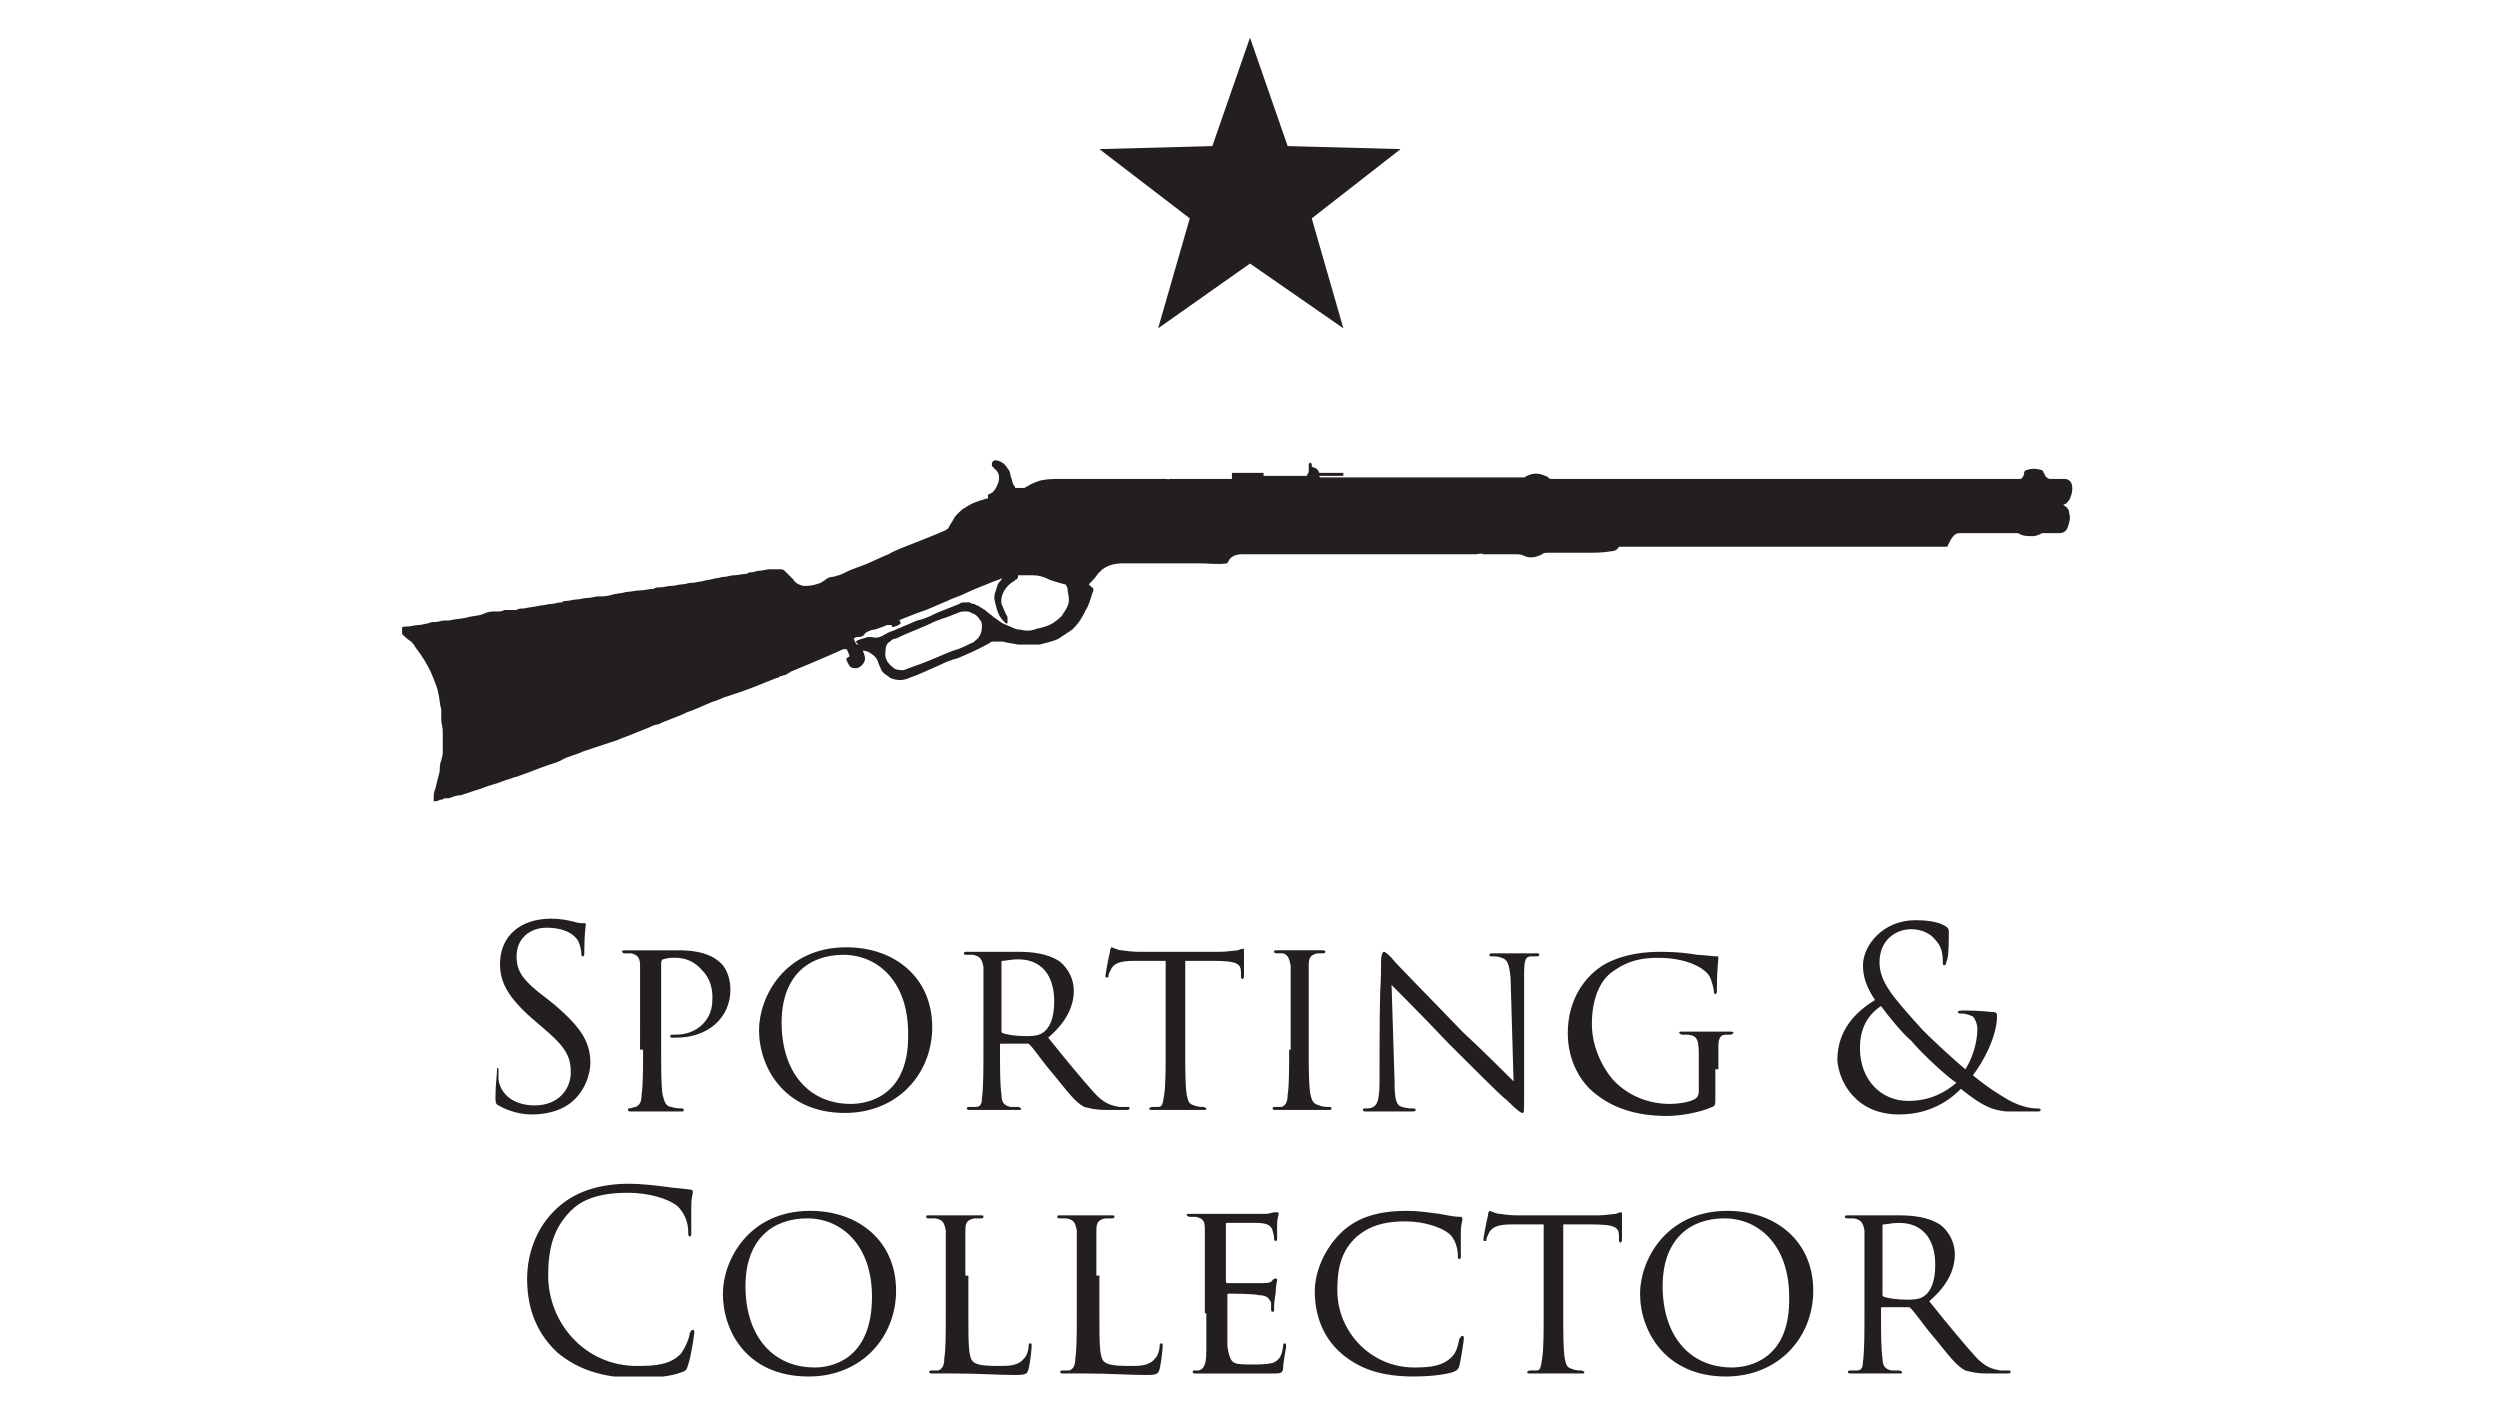 <?xml version="1.0" encoding="utf-8"?>
<!-- Generator: Adobe Illustrator 25.3.1, SVG Export Plug-In . SVG Version: 6.00 Build 0)  -->
<svg version="1.1" id="Layer_1" xmlns="http://www.w3.org/2000/svg" xmlns:xlink="http://www.w3.org/1999/xlink" x="0px" y="0px"
	 viewBox="0 0 166 94" style="enable-background:new 0 0 166 94;" xml:space="preserve">
<style type="text/css">
	.st0{clip-path:url(#SVGID_2_);fill:#231F20;}
	.st1{fill:#231F20;}
	.st2{clip-path:url(#SVGID_4_);fill:#231F20;}
</style>
<g>
	<g>
		<defs>
			<rect id="SVGID_1_" x="26.7" y="2.5" width="112.7" height="88.9"/>
		</defs>
		<clipPath id="SVGID_2_">
			<use xlink:href="#SVGID_1_"  style="overflow:visible;"/>
		</clipPath>
		<path class="st0" d="M125,81.4c0-0.1,0-0.1,0.1-0.1c0.2,0,0.5-0.1,1-0.1c1.5,0,2.4,1,2.4,2.8c0,1.1-0.3,1.8-0.8,2.1
			c-0.3,0.2-0.8,0.2-1.1,0.2c-0.6,0-1.3-0.1-1.5-0.2c-0.1,0-0.1-0.1-0.1-0.2V81.4z M123.8,87.2c0,1.2,0,2.6-0.1,3.2
			c0,0.4-0.1,0.6-0.4,0.6c-0.1,0-0.2,0-0.4,0c-0.1,0-0.2,0-0.2,0.1c0,0.1,0.1,0.1,0.2,0.1c0.4,0,1.2,0,1.4,0c0.1,0,1,0,1.8,0
			c0.2,0,0.2,0,0.2-0.1c0,0-0.1-0.1-0.2-0.1c-0.1,0-0.3,0-0.5,0c-0.5-0.1-0.6-0.4-0.6-0.8c-0.1-0.6-0.1-1.8-0.1-3.1v-0.2
			c0-0.1,0-0.1,0.1-0.1l1.7,0c0.1,0,0.1,0,0.2,0.1c0.3,0.3,0.9,1.2,1.6,2c0.9,1.1,1.4,1.8,2,2.1c0.4,0.1,0.7,0.2,1.5,0.2h1.2
			c0.2,0,0.3,0,0.3-0.1c0-0.1,0-0.1-0.2-0.1c0,0-0.4,0-0.5,0c-0.5-0.1-1-0.2-1.7-1c-0.8-0.9-1.8-2.1-3-3.6c1.3-1.1,1.7-2.2,1.7-3.1
			c0-1.1-0.7-1.8-1-2c-0.8-0.5-1.8-0.6-2.7-0.6c-0.5,0-1.6,0-1.7,0c0,0-1,0-1.7,0c-0.1,0-0.2,0-0.2,0.1c0,0.1,0.1,0.1,0.2,0.1
			c0.1,0,0.3,0,0.4,0c0.5,0.1,0.6,0.3,0.7,0.8c0,0.4,0,0.8,0,3V87.2z M115,90.8c-2.8,0-4.6-2.1-4.6-5.4c0-3.1,1.8-4.5,4.1-4.5
			c2.3,0,4.3,1.8,4.3,5.2C118.9,90.3,116.1,90.8,115,90.8 M114.6,91.4c3.5,0,5.8-2.6,5.8-5.7c0-3.3-2.5-5.3-5.7-5.3
			c-4.1,0-5.8,3.3-5.8,5.5C108.9,88.4,110.6,91.4,114.6,91.4 M104,81.3c0.5,0,1,0,1.6,0c1.7,0,1.9,0.2,1.9,0.8c0,0.2,0,0.2,0,0.2
			c0,0.1,0,0.2,0.1,0.2c0,0,0.1,0,0.1-0.2c0-0.1,0-1.2,0-1.7c0-0.1,0-0.1-0.1-0.1c0,0-0.1,0-0.3,0.1c-0.2,0-0.7,0.1-1.2,0.1h-5.4
			c0,0-0.5,0-1.1-0.1c-0.3,0-0.6-0.2-0.7-0.2c0,0-0.1,0.1-0.1,0.3c-0.1,0.4-0.3,1.5-0.3,1.6c0,0.1,0,0.1,0.1,0.1s0.1,0,0.1-0.1
			c0-0.1,0.1-0.3,0.2-0.5c0.2-0.3,0.5-0.5,1.5-0.5c0.7,0,1.5,0,2.1,0v5.9c0,1.2,0,2.4-0.1,3c-0.1,0.6-0.1,0.8-0.4,0.8
			c-0.1,0-0.2,0-0.4,0c-0.1,0-0.2,0.1-0.2,0.1c0,0.1,0.1,0.1,0.2,0.1c0.4,0,1.4,0,1.5,0s1,0,1.9,0c0.2,0,0.2,0,0.2-0.1
			c0,0-0.1-0.1-0.2-0.1c-0.1,0-0.4,0-0.6-0.1c-0.4-0.1-0.4-0.3-0.5-0.7c-0.1-0.6-0.1-1.8-0.1-3V81.3z M93.9,91.4
			c0.9,0,2-0.1,2.6-0.3c0.2-0.1,0.3-0.1,0.4-0.4c0.1-0.4,0.3-1.7,0.3-1.8c0-0.1,0-0.2-0.1-0.2c-0.1,0-0.1,0.1-0.2,0.2
			c-0.1,0.5-0.2,0.9-0.5,1.2c-0.6,0.6-1.4,0.7-2.5,0.7c-2.9,0-5.1-2.4-5.1-5.1c0-1.4,0.2-2.6,1.3-3.6c0.5-0.4,1.3-1,3.2-1
			c1.3,0,2.4,0.4,2.9,0.8c0.4,0.3,0.6,1,0.6,1.4c0,0.2,0,0.3,0.1,0.3c0.1,0,0.1-0.1,0.1-0.3c0-0.2,0-1.1,0-1.5
			c0-0.5,0.1-0.7,0.1-0.8c0-0.1,0-0.2-0.1-0.2c-0.4,0-0.9-0.1-1.4-0.2c-0.8-0.1-1.4-0.2-2.2-0.2c-2.2,0-3.5,0.6-4.4,1.5
			c-1.3,1.3-1.7,2.9-1.7,3.8c0,1.4,0.4,3,1.8,4.2C90.3,90.9,91.7,91.4,93.9,91.4 M80.1,87.2c0,1.3,0,1.9,0,2.5c0,1-0.2,1.2-0.5,1.3
			c-0.1,0-0.2,0-0.3,0c-0.1,0-0.1,0-0.1,0.1c0,0.1,0.1,0.1,0.2,0.1c0.4,0,0.7,0,1.1,0c0.6,0,1.4,0,1.9,0c0.6,0,1,0,2.1,0
			c0.5,0,0.7,0,0.7-0.4c0-0.3,0.2-1.3,0.2-1.4c0-0.1,0-0.2-0.1-0.2c-0.1,0-0.1,0.1-0.1,0.2c-0.1,0.6-0.2,0.9-0.7,1.1
			c-0.4,0.1-0.9,0.1-1.3,0.1c-0.6,0-1,0-1.2-0.1c-0.3-0.1-0.4-0.5-0.5-1.1c0-0.3,0-1.7,0-2.2V86c0-0.1,0-0.1,0.1-0.1
			c0.3,0,1.6,0,2,0.1c0.6,0,0.7,0.3,0.8,0.5c0,0.1,0,0.3,0,0.4c0,0.1,0,0.2,0.1,0.2c0.1,0,0.1,0,0.1-0.2c0-0.2,0-0.5,0.1-1
			c0-0.5,0.1-0.8,0.1-0.9c0-0.1,0-0.1-0.1-0.1c-0.1,0-0.1,0-0.2,0.1c-0.1,0.2-0.4,0.2-0.8,0.2c-0.3,0-2,0-2.2,0
			c-0.1,0-0.1-0.1-0.1-0.2v-3.7c0-0.1,0-0.1,0.1-0.1c0,0,1.7,0,1.9,0c0.8,0,1,0.2,1.1,0.5c0,0.1,0.1,0.3,0.1,0.5
			c0,0.1,0,0.2,0.1,0.2c0.1,0,0.1-0.1,0.1-0.2c0-0.3,0-0.6,0-0.9c0-0.4,0.1-0.6,0.1-0.7c0-0.1,0-0.1-0.1-0.1c-0.1,0-0.1,0-0.2,0
			c-0.1,0-0.3,0.1-0.6,0.1c-0.3,0-3.3,0-3.3,0c-0.9,0-1.4,0-1.7,0c-0.2,0-0.2,0-0.2,0.1c0,0,0.1,0.1,0.2,0.1c0.1,0,0.3,0,0.4,0
			c0.5,0.1,0.6,0.3,0.6,0.8c0,0.4,0,0.8,0,3V87.2z M72.8,84.7c0-2.2,0-2.5,0-3c0-0.5,0.1-0.7,0.6-0.8c0.2,0,0.3,0,0.4,0
			c0.1,0,0.2,0,0.2-0.1c0-0.1,0-0.1-0.2-0.1c-0.5,0-1.5,0-1.7,0c0,0-1,0-1.7,0c-0.2,0-0.2,0-0.2,0.1c0,0.1,0.1,0.1,0.2,0.1
			c0.1,0,0.3,0,0.4,0c0.6,0.1,0.6,0.4,0.7,0.8c0,0.4,0,0.8,0,3v2.5c0,1.3,0,2.4-0.1,3c0,0.4-0.1,0.7-0.4,0.8c-0.1,0-0.3,0-0.4,0
			c-0.1,0-0.2,0-0.2,0.1c0,0.1,0.1,0.1,0.3,0.1c0.6,0,0.9,0,1.4,0c1.6,0,2.9,0.1,4,0.1c0.8,0,0.8-0.1,0.9-0.4
			c0.1-0.4,0.2-1.3,0.2-1.5c0-0.2,0-0.2-0.1-0.2c-0.1,0-0.1,0.1-0.1,0.2c0,0.2-0.1,0.6-0.3,0.8c-0.4,0.5-1,0.5-1.7,0.5
			c-1.1,0-1.5-0.1-1.7-0.3c-0.3-0.3-0.3-1.2-0.3-3.1V84.7z M64.1,84.7c0-2.2,0-2.5,0-3c0-0.5,0.1-0.7,0.6-0.8c0.2,0,0.3,0,0.4,0
			c0.1,0,0.2,0,0.2-0.1c0-0.1,0-0.1-0.2-0.1c-0.5,0-1.5,0-1.7,0c0,0-1,0-1.7,0c-0.2,0-0.2,0-0.2,0.1c0,0.1,0.1,0.1,0.2,0.1
			c0.1,0,0.3,0,0.4,0c0.6,0.1,0.6,0.4,0.7,0.8c0,0.4,0,0.8,0,3v2.5c0,1.3,0,2.4-0.1,3c0,0.4-0.1,0.7-0.4,0.8c-0.1,0-0.3,0-0.4,0
			c-0.1,0-0.2,0-0.2,0.1c0,0.1,0.1,0.1,0.3,0.1c0.6,0,0.9,0,1.4,0c1.6,0,2.9,0.1,4,0.1c0.8,0,0.8-0.1,0.9-0.4
			c0.1-0.4,0.2-1.3,0.2-1.5c0-0.2,0-0.2-0.1-0.2c-0.1,0-0.1,0.1-0.1,0.2c0,0.2-0.1,0.6-0.3,0.8c-0.4,0.5-1,0.5-1.7,0.5
			c-1.1,0-1.5-0.1-1.7-0.3c-0.3-0.3-0.3-1.2-0.3-3.1V84.7z M54.1,90.8c-2.8,0-4.6-2.1-4.6-5.4c0-3.1,1.8-4.5,4.1-4.5
			c2.3,0,4.3,1.8,4.3,5.2C57.9,90.3,55.2,90.8,54.1,90.8 M53.7,91.4c3.5,0,5.8-2.6,5.8-5.7c0-3.3-2.5-5.3-5.7-5.3
			c-4.1,0-5.8,3.3-5.8,5.5C48,88.4,49.6,91.4,53.7,91.4 M42.3,91.5c1.1,0,2.3-0.1,3-0.4c0.3-0.1,0.3-0.2,0.4-0.5
			c0.2-0.6,0.4-2,0.4-2.1c0-0.1,0-0.2-0.1-0.2c-0.1,0-0.1,0.1-0.2,0.2c0,0.3-0.3,1-0.6,1.4c-0.7,0.7-1.6,0.8-2.9,0.8
			c-3.5,0-5.9-2.9-5.9-6c0-1.7,0.3-3.1,1.5-4.3c0.6-0.6,1.6-1.2,3.8-1.2c1.4,0,2.7,0.4,3.3,0.9c0.4,0.4,0.7,1,0.7,1.7
			c0,0.2,0,0.3,0.1,0.3c0.1,0,0.1-0.1,0.1-0.3c0-0.2,0-1.2,0-1.7c0-0.6,0.1-0.8,0.1-0.9c0-0.1,0-0.2-0.1-0.2
			c-0.6-0.1-1.1-0.1-1.7-0.2c-0.8-0.1-1.7-0.2-2.4-0.2c-2.5,0-4,0.8-5,1.8c-1.5,1.5-1.8,3.4-1.8,4.5c0,1.6,0.4,3.4,2,4.9
			C38.2,90.8,39.8,91.5,42.3,91.5"/>
		<path class="st0" d="M126.7,73.1c-1.8,0-3.2-1.4-3.2-3.5c0-1.3,0.5-2.2,1.4-2.8c0.5,0.7,1.5,1.9,2,2.3c0.4,0.5,2,2.1,3,2.8
			C129.2,72.5,128.2,73.1,126.7,73.1 M126.1,74c2.4,0,3.7-1.3,4.1-1.7c1.5,1.2,2.1,1.4,3,1.5c0.5,0,1.2,0,2.1,0c0.1,0,0.2,0,0.2-0.1
			c0-0.1-0.1-0.1-0.3-0.1c-0.6,0-1.4-0.3-1.9-0.6c-0.5-0.3-1.2-0.7-2.3-1.6c0.7-0.9,1.6-2.6,1.6-3.9c0-0.2,0-0.3-0.3-0.3
			c-0.9-0.1-1.6-0.1-2-0.1c-0.1,0-0.3,0-0.3,0.1c0,0.1,0.1,0.1,0.3,0.1c0.2,0,0.5,0.1,0.7,0.2c0.2,0.2,0.3,0.6,0.3,0.8
			c0,1-0.4,2.1-0.8,2.7c-0.5-0.4-2.6-2.3-3.1-2.9c-1.7-1.9-2.6-2.9-2.6-4.2c0-1.5,1.1-2.2,2.1-2.2c0.7,0,1.3,0.3,1.6,0.7
			c0.4,0.4,0.5,0.9,0.5,1.4c0,0.2,0,0.3,0.1,0.3c0.1,0,0.1-0.1,0.2-0.4c0.1-0.4,0.1-1.2,0.1-1.8c0-0.2,0-0.3-0.4-0.5
			c-0.4-0.2-1.1-0.3-1.8-0.3c-2.2,0-3.5,1.7-3.5,3c0,0.7,0.2,1.4,0.8,2.3c-1.3,0.8-2.5,2-2.5,4C122.1,71.8,123.2,74,126.1,74
			 M114.1,71c0-0.6,0-1,0-1.5c0-0.5,0.1-0.8,0.5-0.8c0.1,0,0.2,0,0.3,0c0.1,0,0.2-0.1,0.2-0.1c0-0.1-0.1-0.1-0.2-0.1
			c-0.4,0-1.4,0-1.5,0c-0.1,0-1,0-1.7,0c-0.2,0-0.2,0-0.2,0.1c0,0,0.1,0.1,0.2,0.1c0.1,0,0.3,0,0.4,0c0.6,0.1,0.7,0.3,0.7,1.4v2.4
			c0,0.2-0.1,0.4-0.3,0.5c-0.4,0.2-1.1,0.3-1.6,0.3c-1.4,0-2.7-0.5-3.7-1.5c-0.4-0.4-1.5-1.9-1.5-3.8c0-1.6,0.5-2.9,1.4-3.5
			c1.1-0.8,2.1-0.9,3-0.9c1.8,0,3,0.6,3.4,1.2c0.2,0.4,0.3,0.9,0.3,1c0,0.1,0,0.2,0.1,0.2c0.1,0,0.1-0.1,0.1-0.3
			c0-1.4,0.1-1.9,0.1-2.1c0-0.1,0-0.1-0.1-0.1c-0.3,0-1-0.1-1.3-0.1c-0.6-0.1-1.3-0.2-2.4-0.2c-1,0-2.4,0.1-3.7,0.8
			c-1.4,0.8-2.5,2.4-2.5,4.6c0,1.9,0.9,3.3,1.8,4c1.7,1.4,3.8,1.5,4.8,1.5c0.8,0,2.1-0.2,3-0.6c0.2-0.1,0.2-0.1,0.2-0.8V71z
			 M91.6,71.7c0,1.2-0.1,1.6-0.4,1.8c-0.2,0.1-0.4,0.1-0.5,0.1c-0.2,0-0.2,0-0.2,0.1c0,0.1,0.1,0.1,0.2,0.1c0.7,0,1.3,0,1.4,0
			c0.1,0,0.7,0,1.6,0c0.2,0,0.3,0,0.3-0.1c0-0.1-0.1-0.1-0.2-0.1c-0.1,0-0.4,0-0.7-0.1c-0.4-0.1-0.5-0.5-0.5-1.7l-0.2-6.4
			c0.4,0.4,2.1,2.1,3.8,3.9c1.4,1.4,3.7,3.7,3.8,3.7c0.8,0.8,1,0.9,1.1,0.9c0.1,0,0.1-0.1,0.1-0.9l0-8.3c0-1,0.1-1.2,0.5-1.2
			c0.2,0,0.3,0,0.4,0c0.1,0,0.1-0.1,0.1-0.1c0-0.1,0-0.1-0.2-0.1c-0.6,0-1.2,0-1.3,0c-0.1,0-0.8,0-1.5,0c-0.2,0-0.3,0-0.3,0.1
			c0,0.1,0,0.1,0.2,0.1c0.1,0,0.4,0,0.6,0.1c0.4,0.1,0.5,0.4,0.6,1.3l0.2,6.9c-0.4-0.4-2.1-2.1-3.4-3.3c-2.3-2.4-4.6-4.7-4.7-4.9
			c-0.1-0.1-0.4-0.4-0.5-0.4c-0.1,0-0.2,0.2-0.2,0.7C91.7,66.4,91.6,63.8,91.6,71.7 M85.6,69.7c0,1.2,0,2.4-0.1,3
			c0,0.4-0.1,0.7-0.4,0.8c-0.1,0-0.3,0-0.4,0c-0.1,0-0.2,0-0.2,0.1c0,0.1,0.1,0.1,0.3,0.1c0.5,0,1.4,0,1.5,0c0.1,0,1,0,1.9,0
			c0.2,0,0.2,0,0.2-0.1c0-0.1,0-0.1-0.2-0.1c-0.1,0-0.4,0-0.6-0.1c-0.4-0.1-0.5-0.3-0.6-0.8c-0.1-0.6-0.1-1.7-0.1-3v-2.5
			c0-2.2,0-2.6,0-3c0-0.5,0.1-0.7,0.6-0.8c0.1,0,0.2,0,0.3,0c0.1,0,0.2,0,0.2-0.1c0-0.1-0.1-0.1-0.2-0.1c-0.5,0-1.4,0-1.5,0
			c0,0-1,0-1.5,0c-0.2,0-0.2,0-0.2,0.1c0,0.1,0.1,0.1,0.2,0.1c0.1,0,0.2,0,0.4,0c0.3,0.1,0.4,0.3,0.5,0.8c0,0.4,0,0.8,0,3V69.7z
			 M78.9,63.8c0.5,0,1,0,1.6,0c1.7,0,1.9,0.2,1.9,0.8c0,0.2,0,0.2,0,0.2c0,0.1,0,0.2,0.1,0.2c0,0,0.1,0,0.1-0.2c0-0.1,0-1.2,0-1.7
			c0-0.1,0-0.1-0.1-0.1c0,0-0.1,0-0.3,0.1c-0.2,0-0.7,0.1-1.2,0.1h-5.4c0,0-0.5,0-1.1-0.1c-0.3,0-0.6-0.2-0.7-0.2
			c0,0-0.1,0.1-0.1,0.3c-0.1,0.4-0.3,1.5-0.3,1.6c0,0.1,0,0.1,0.1,0.1c0.1,0,0.1,0,0.1-0.1c0-0.1,0.1-0.3,0.2-0.5
			c0.2-0.3,0.5-0.5,1.5-0.5c0.7,0,1.5,0,2.1,0v5.9c0,1.2,0,2.4-0.1,3c-0.1,0.6-0.1,0.8-0.4,0.8c-0.1,0-0.2,0-0.4,0
			c-0.1,0-0.2,0.1-0.2,0.1c0,0.1,0.1,0.1,0.2,0.1c0.4,0,1.4,0,1.5,0c0.1,0,1,0,1.9,0c0.2,0,0.2,0,0.2-0.1c0,0-0.1-0.1-0.2-0.1
			c-0.1,0-0.4,0-0.6-0.1c-0.4-0.1-0.4-0.3-0.5-0.7c-0.1-0.6-0.1-1.8-0.1-3V63.8z M66.5,63.9c0-0.1,0-0.1,0.1-0.1
			c0.2,0,0.5-0.1,1-0.1c1.5,0,2.4,1,2.4,2.8c0,1.1-0.3,1.8-0.8,2.1c-0.3,0.2-0.8,0.2-1.1,0.2c-0.6,0-1.3-0.1-1.5-0.2
			c-0.1,0-0.1-0.1-0.1-0.2V63.9z M65.3,69.7c0,1.2,0,2.6-0.1,3.2c0,0.4-0.1,0.6-0.4,0.6c-0.1,0-0.2,0-0.4,0c-0.1,0-0.2,0-0.2,0.1
			c0,0.1,0.1,0.1,0.2,0.1c0.4,0,1.2,0,1.4,0c0.1,0,1,0,1.8,0c0.2,0,0.2,0,0.2-0.1c0,0-0.1-0.1-0.2-0.1c-0.1,0-0.3,0-0.5,0
			c-0.5-0.1-0.6-0.4-0.6-0.8c-0.1-0.6-0.1-1.8-0.1-3.1v-0.2c0-0.1,0-0.1,0.1-0.1l1.7,0c0.1,0,0.1,0,0.2,0.1c0.3,0.3,0.9,1.2,1.6,2
			c0.9,1.1,1.4,1.8,2,2.1c0.4,0.1,0.7,0.2,1.5,0.2h1.2c0.2,0,0.3,0,0.3-0.1c0-0.1,0-0.1-0.2-0.1c0,0-0.4,0-0.5,0
			c-0.5-0.1-1-0.2-1.7-1c-0.8-0.9-1.8-2.1-3-3.6c1.3-1.1,1.7-2.2,1.7-3.1c0-1.1-0.7-1.8-1-2c-0.8-0.5-1.8-0.6-2.7-0.6
			c-0.5,0-1.6,0-1.7,0c0,0-1,0-1.7,0c-0.1,0-0.2,0-0.2,0.1c0,0.1,0.1,0.1,0.2,0.1c0.1,0,0.3,0,0.4,0c0.5,0.1,0.6,0.3,0.7,0.8
			c0,0.4,0,0.8,0,3V69.7z M56.5,73.3c-2.8,0-4.6-2.1-4.6-5.4c0-3.1,1.8-4.5,4.1-4.5c2.3,0,4.3,1.8,4.3,5.2
			C60.4,72.8,57.6,73.3,56.5,73.3 M56.1,73.9c3.5,0,5.8-2.6,5.8-5.7c0-3.3-2.5-5.3-5.7-5.3c-4.1,0-5.8,3.3-5.8,5.5
			C50.4,70.9,52.1,73.9,56.1,73.9 M42.7,69.7c0,1.2,0,2.4-0.1,3c0,0.4-0.1,0.7-0.4,0.8c-0.1,0-0.3,0.1-0.4,0.1c-0.1,0-0.1,0-0.1,0.1
			c0,0.1,0.1,0.1,0.2,0.1c0.5,0,1.4,0,1.4,0c0.1,0,1,0,1.9,0c0.2,0,0.2,0,0.2-0.1c0,0,0-0.1-0.1-0.1c-0.1,0-0.5,0-0.7-0.1
			c-0.4,0-0.5-0.4-0.6-0.8c-0.1-0.6-0.1-1.8-0.1-3v-5.7c0-0.1,0-0.2,0.1-0.3c0.1,0,0.3-0.1,0.6-0.1c0.3,0,1.2-0.1,2,0.8
			c0.8,0.8,0.7,1.8,0.7,2c0,1.4-1.1,2.3-2.4,2.3c-0.3,0-0.4,0-0.4,0.1c0,0.1,0.1,0.1,0.1,0.1c0.1,0,0.2,0,0.3,0
			c2.1,0,3.6-1.3,3.6-3.2c0-0.9-0.4-1.6-0.7-1.8c-0.2-0.2-0.9-0.8-2.7-0.8c-0.7,0-1.5,0-1.9,0c-0.1,0-1,0-1.7,0
			c-0.1,0-0.2,0-0.2,0.1c0,0,0.1,0.1,0.1,0.1c0.1,0,0.4,0,0.5,0c0.5,0.1,0.6,0.4,0.6,0.8c0,0.4,0,0.7,0,3V69.7z M35.3,74
			c0.9,0,1.8-0.2,2.5-0.7c1.1-0.8,1.4-2.1,1.4-2.7c0-1.3-0.5-2.3-2.4-3.9l-0.5-0.4c-1.6-1.2-2-1.8-2-2.8c0-1.2,0.9-1.9,2-1.9
			c1.5,0,2,0.7,2.1,0.9c0.1,0.2,0.2,0.6,0.2,0.8c0,0.1,0,0.2,0.1,0.2c0.1,0,0.1-0.1,0.1-0.4c0-1.1,0.1-1.7,0.1-1.7
			c0-0.1,0-0.1-0.2-0.1c-0.1,0-0.3,0-0.6-0.1c-0.4-0.1-0.9-0.2-1.5-0.2c-2.1,0-3.4,1.2-3.4,3c0,1.1,0.4,2.1,2.1,3.6l0.7,0.6
			c1.4,1.2,1.9,1.8,1.9,3c0,1.1-0.8,2.2-2.4,2.2c-1.1,0-2.2-0.5-2.4-1.7c0-0.2,0-0.5,0-0.6c0-0.1,0-0.2-0.1-0.2
			C33,70.9,33,71,33,71.1c0,0.3-0.1,0.9-0.1,1.7c0,0.4,0,0.5,0.2,0.6C33.8,73.8,34.6,74,35.3,74"/>
	</g>
	<polygon class="st1" points="83,2.5 80.5,9.7 73,9.9 79,14.5 76.9,21.8 83,17.5 89.2,21.8 87.1,14.5 93,9.9 85.5,9.7 	"/>
	<g>
		<defs>
			<rect id="SVGID_3_" x="26.7" y="2.5" width="112.7" height="56.1"/>
		</defs>
		<clipPath id="SVGID_4_">
			<use xlink:href="#SVGID_3_"  style="overflow:visible;"/>
		</clipPath>
		<path class="st2" d="M31,64.2L31,64.2c0.5-0.2,1-0.7,1-1.3c0-0.4-0.1-0.7-0.4-1c-0.3-0.3-0.8-0.4-1.5-0.4c-0.5,0-0.9,0-1.3,0.1
			v5.1h0.7v-2.2h0.6c0.6,0,0.9,0.3,1,1c0.1,0.6,0.3,1.1,0.3,1.2h0.7c-0.1-0.2-0.2-0.7-0.4-1.4C31.6,64.7,31.4,64.4,31,64.2 M30.1,64
			h-0.7v-1.9c0.1,0,0.3-0.1,0.7-0.1c0.7,0,1.2,0.3,1.2,1C31.3,63.6,30.8,64,30.1,64"/>
		<path class="st2" d="M34.9,61.5c-1.4,0-2.4,1.1-2.4,2.7c0,1.6,1,2.6,2.3,2.6c1.3,0,2.4-0.9,2.4-2.7C37.3,62.5,36.3,61.5,34.9,61.5
			 M34.9,66.2c-1,0-1.6-1-1.6-2.1c0-1.1,0.5-2.1,1.6-2.1c1.1,0,1.6,1.1,1.6,2.1C36.6,65.3,36,66.2,34.9,66.2"/>
		<path class="st2" d="M40.5,62c0.4,0,0.8,0.1,1,0.2l0.2-0.5c-0.2-0.1-0.6-0.2-1.2-0.2c-1.6,0-2.7,1.1-2.7,2.7
			c0,1.7,1.1,2.6,2.5,2.6c0.6,0,1.1-0.1,1.4-0.2L41.6,66c-0.3,0.1-0.7,0.2-1.1,0.2c-1.3,0-2-0.8-2-2.1C38.5,62.8,39.3,62,40.5,62"/>
		<path class="st2" d="M46,61.6h-0.8l-1.6,1.9c-0.1,0.2-0.3,0.4-0.4,0.5h0v-2.5h-0.7v5.1h0.7v-2l0.5-0.6l1.7,2.5h0.8l-2-3L46,61.6z"
			/>
		<rect x="48.3" y="61.6" class="st2" width="0.7" height="5.1"/>
		<path class="st2" d="M51.6,63.8c-0.7-0.3-1-0.5-1-1c0-0.4,0.3-0.8,1-0.8c0.5,0,0.8,0.2,1,0.2l0.2-0.5c-0.2-0.1-0.6-0.3-1.1-0.3
			c-1,0-1.7,0.6-1.7,1.4c0,0.7,0.5,1.2,1.4,1.5c0.7,0.3,1,0.5,1,1c0,0.5-0.4,0.9-1.1,0.9c-0.5,0-0.9-0.2-1.2-0.3l-0.2,0.6
			c0.3,0.2,0.8,0.3,1.3,0.3c1.2,0,1.8-0.7,1.8-1.5C53,64.5,52.5,64.1,51.6,63.8"/>
		<polygon class="st2" points="54.5,61.6 53.9,61.6 53.9,66.7 56.7,66.7 56.7,66.1 54.5,66.1 		"/>
		<path class="st2" d="M58.8,61.6l-1.7,5.1h0.7l0.5-1.6h1.8l0.5,1.6h0.7l-1.8-5.1H58.8z M58.4,64.6l0.5-1.5c0.1-0.3,0.2-0.6,0.3-0.9
			h0c0.1,0.3,0.2,0.6,0.3,0.9l0.5,1.5H58.4z"/>
		<path class="st2" d="M65.4,63.7c0,0.8,0,1.4,0.1,2.1l0,0c-0.2-0.5-0.5-1.1-0.9-1.7l-1.6-2.6h-0.7v5.1h0.6v-2.2
			c0-0.9,0-1.5-0.1-2.1l0,0c0.3,0.6,0.6,1.1,1,1.7l1.6,2.6H66v-5.1h-0.6V63.7z"/>
		<path class="st2" d="M68.6,61.5c-0.5,0-1,0-1.4,0.1v5.1c0.3,0,0.7,0.1,1.2,0.1c1,0,1.8-0.3,2.3-0.7c0.5-0.5,0.7-1.2,0.7-2
			c0-0.8-0.3-1.4-0.7-1.8C70.2,61.7,69.5,61.5,68.6,61.5 M68.5,66.2c-0.3,0-0.5,0-0.7,0v-4.1c0.2,0,0.4-0.1,0.8-0.1
			c1.4,0,2.1,0.8,2.1,2C70.7,65.4,69.9,66.2,68.5,66.2"/>
		<path class="st2" d="M75.2,61.6l-1.7,5.1h0.7l0.5-1.6h1.8l0.5,1.6h0.7L76,61.6H75.2z M74.8,64.6l0.5-1.5c0.1-0.3,0.2-0.6,0.3-0.9
			h0c0.1,0.3,0.2,0.6,0.3,0.9l0.5,1.5H74.8z"/>
		<path class="st2" d="M81.4,64.6c0,1.1-0.5,1.6-1.3,1.6c-0.7,0-1.2-0.5-1.2-1.6v-3h-0.7v3c0,1.6,0.8,2.2,1.8,2.2
			c1.1,0,1.9-0.6,1.9-2.2v-3h-0.7V64.6z"/>
		<path class="st2" d="M85.7,62c0.4,0,0.8,0.1,1,0.2l0.2-0.5c-0.2-0.1-0.6-0.2-1.2-0.2c-1.6,0-2.7,1.1-2.7,2.7
			c0,1.7,1.1,2.6,2.5,2.6c0.6,0,1.1-0.1,1.4-0.2L86.7,66c-0.3,0.1-0.7,0.2-1.1,0.2c-1.3,0-2-0.8-2-2.1C83.6,62.8,84.4,62,85.7,62"/>
		<polygon class="st2" points="87.3,62.1 88.9,62.1 88.9,66.7 89.5,66.7 89.5,62.1 91.1,62.1 91.1,61.6 87.3,61.6 		"/>
		<rect x="91.7" y="61.6" class="st2" width="0.7" height="5.1"/>
		<path class="st2" d="M95.6,61.5c-1.4,0-2.4,1.1-2.4,2.7c0,1.6,1,2.6,2.3,2.6c1.3,0,2.4-0.9,2.4-2.7C97.9,62.5,97,61.5,95.6,61.5
			 M95.5,66.2c-1,0-1.6-1-1.6-2.1c0-1.1,0.5-2.1,1.6-2.1c1.1,0,1.6,1.1,1.6,2.1C97.2,65.3,96.6,66.2,95.5,66.2"/>
		<path class="st2" d="M102,63.7c0,0.8,0,1.4,0.1,2.1l0,0c-0.2-0.5-0.5-1.1-0.9-1.7l-1.6-2.6h-0.7v5.1h0.6v-2.2c0-0.9,0-1.5-0.1-2.1
			l0,0c0.3,0.6,0.6,1.1,1,1.7l1.6,2.6h0.7v-5.1H102V63.7z"/>
		<path class="st2" d="M107.8,62c0.4,0,0.8,0.1,1,0.2l0.2-0.5c-0.2-0.1-0.6-0.2-1.2-0.2c-1.6,0-2.7,1.1-2.7,2.7
			c0,1.7,1.1,2.6,2.5,2.6c0.6,0,1.1-0.1,1.4-0.2l-0.1-0.5c-0.3,0.1-0.7,0.2-1.1,0.2c-1.3,0-2-0.8-2-2.1
			C105.8,62.8,106.6,62,107.8,62"/>
		<path class="st2" d="M111.7,61.5c-1.4,0-2.4,1.1-2.4,2.7c0,1.6,1,2.6,2.3,2.6c1.3,0,2.4-0.9,2.4-2.7
			C114,62.5,113.1,61.5,111.7,61.5 M111.7,66.2c-1,0-1.6-1-1.6-2.1c0-1.1,0.5-2.1,1.6-2.1c1.1,0,1.6,1.1,1.6,2.1
			C113.3,65.3,112.7,66.2,111.7,66.2"/>
		<path class="st2" d="M118.8,61.6l-0.9,2.5c-0.2,0.6-0.4,1.2-0.5,1.7h0c-0.1-0.5-0.3-1.1-0.5-1.7l-0.9-2.5h-0.8l-0.4,5.1h0.6
			l0.1-2.2c0-0.8,0.1-1.6,0.1-2.3h0c0.1,0.6,0.4,1.3,0.6,2l0.8,2.4h0.5l0.9-2.5c0.3-0.7,0.5-1.3,0.6-2h0c0,0.6,0,1.5,0.1,2.2
			l0.1,2.3h0.6l-0.3-5.1H118.8z"/>
		<path class="st2" d="M123.7,61.9c-0.3-0.3-0.8-0.4-1.4-0.4c-0.5,0-1,0-1.3,0.1v5.1h0.7v-2.1c0.2,0,0.3,0,0.5,0
			c0.6,0,1.2-0.2,1.6-0.6c0.3-0.3,0.4-0.6,0.4-1.1C124.2,62.6,124,62.2,123.7,61.9 M122.2,64.1c-0.2,0-0.4,0-0.5-0.1v-2
			c0.1,0,0.3-0.1,0.6-0.1c0.7,0,1.2,0.3,1.2,1C123.5,63.8,123,64.1,122.2,64.1"/>
		<path class="st2" d="M125.8,61.6l-1.7,5.1h0.7l0.5-1.6h1.8l0.5,1.6h0.7l-1.8-5.1H125.8z M125.4,64.6l0.5-1.5
			c0.1-0.3,0.2-0.6,0.3-0.9h0c0.1,0.3,0.2,0.6,0.3,0.9l0.5,1.5H125.4z"/>
		<path class="st2" d="M132.3,63.7c0,0.8,0,1.4,0.1,2.1l0,0c-0.2-0.5-0.5-1.1-0.9-1.7l-1.6-2.6h-0.7v5.1h0.6v-2.2
			c0-0.9,0-1.5-0.1-2.1l0,0c0.3,0.6,0.6,1.1,1,1.7l1.6,2.6h0.7v-5.1h-0.6V63.7z"/>
		<path class="st2" d="M136.2,63c-0.2,0.4-0.4,0.7-0.5,1.1h0c-0.2-0.4-0.3-0.7-0.5-1.1l-0.7-1.4h-0.8l1.6,3v2.2h0.7v-2.2l1.7-3h-0.8
			L136.2,63z"/>
		<path class="st2" d="M130.2,35.4c0.5,0,1.1,0,1.6,0c0.7,0,1.4,0,2.1,0c0,0,0.1,0,0.1,0c0.3,0.2,0.6,0.2,1,0.2
			c0.2,0,0.4-0.1,0.6-0.2c0,0,0.1,0,0.1,0c0.3,0,0.7,0,1,0c0.3,0,0.5-0.1,0.6-0.4c0.1-0.3,0.2-0.6,0.1-0.9c0-0.2-0.1-0.4-0.3-0.5
			c0,0,0,0-0.1-0.1c0.2,0,0.3-0.2,0.4-0.3c0.1-0.2,0.2-0.5,0.2-0.7c0-0.2,0-0.3-0.1-0.5c-0.1-0.1-0.2-0.2-0.4-0.2c-0.3,0-0.7,0-1,0
			c-0.1,0-0.2-0.1-0.3-0.2c0-0.1-0.1-0.2-0.1-0.2c0-0.1-0.1-0.2-0.2-0.2c-0.3-0.1-0.6-0.1-0.9,0c-0.1,0-0.2,0.1-0.2,0.2
			c0,0.2-0.1,0.3-0.2,0.4c-0.1,0-0.1,0-0.2,0c-0.3,0-0.7,0-1,0c-0.8,0-1.5,0-2.3,0c-0.5,0-0.9,0-1.4,0c-1.5,0-3,0-4.4,0
			c-0.7,0-1.4,0-2.1,0c-0.3,0-0.5,0-0.8,0c-0.7,0-1.4,0-2.1,0c-0.3,0-0.7,0-1,0c-0.2,0-0.4,0-0.6,0l0,0l0,0c0,0-0.1,0-0.1,0
			c-0.5,0-1,0-1.5,0c-0.4,0-0.7,0-1.1,0c-0.7,0-1.5,0-2.2,0c-0.5,0-1.1,0-1.6,0c0,0,0,0,0,0c-0.6,0-1.2,0-1.9,0c-0.7,0-1.5,0-2.2,0
			c-1.1,0-2.1,0-3.2,0c-0.5,0-1,0-1.5,0c-0.1,0-0.1,0-0.2-0.1c0,0-0.1-0.1-0.2-0.1c-0.4-0.2-0.8-0.2-1.2,0c-0.1,0-0.1,0.1-0.2,0.1
			c-0.4,0-0.8,0-1.1,0c-1.3,0-2.6,0-3.9,0c-0.8,0-1.6,0-2.4,0c-0.8,0-1.6,0-2.3,0c-0.8,0-1.6,0-2.3,0c-0.5,0-1,0-1.5,0
			c0,0-0.1,0-0.1-0.1c0.5,0,1.1,0,1.6,0v-0.2c-0.3,0-0.6,0-0.8,0c-0.3,0-0.6,0-0.8,0c-0.1-0.2-0.1-0.3-0.5-0.4c0-0.1,0-0.1,0-0.2
			c-0.1-0.1-0.1-0.1-0.2,0c0,0.1,0,0.2,0,0.3c0,0.1,0,0.2,0,0.2c0,0.1-0.1,0.2-0.1,0.2c0,0.1,0,0.1-0.1,0.1l0,0l0,0
			c-0.9,0-1.9,0-2.8,0c0-0.1,0-0.1,0-0.2c0,0-0.1,0-0.1,0c-0.5,0-1,0-1.6,0c-0.1,0-0.2,0-0.3,0c-0.1,0-0.1,0-0.1,0.1
			c0,0.1,0,0.2,0,0.3H81c-1.1,0-2.2,0-3.3,0c0,0-0.1,0-0.1,0c0,0.1-0.1,0-0.1,0c-0.4,0-0.8,0-1.2,0c-0.7,0-1.3,0-2,0
			c-0.1,0-0.2,0-0.2,0c-0.3,0-0.7,0-1,0c-0.9,0-1.8,0-2.7,0c-0.4,0-0.8,0-1.3,0.1c-0.3,0.1-0.6,0.2-0.9,0.4c-0.1,0-0.1,0.1-0.2,0.1
			c-0.2,0-0.4,0-0.6,0c0-0.1,0-0.1-0.1-0.2c-0.1-0.2-0.1-0.4-0.2-0.6c0-0.2-0.1-0.4-0.2-0.5c-0.1-0.2-0.3-0.4-0.6-0.5
			c-0.1,0-0.2-0.1-0.3,0c-0.1,0-0.2,0.2-0.1,0.4c0.1,0,0.1,0.1,0.1,0.1c0.3,0.2,0.4,0.5,0.3,0.9c-0.1,0.3-0.2,0.5-0.4,0.7
			c-0.1,0-0.1,0.1-0.2,0.1c-0.1,0-0.1,0.1-0.1,0.1c0,0,0,0.1,0,0.2c0,0,0,0-0.1,0c-0.2,0.1-0.4,0.1-0.6,0.2
			c-0.3,0.1-0.5,0.2-0.8,0.4c-0.2,0.1-0.3,0.2-0.5,0.4c-0.1,0.1-0.2,0.2-0.3,0.4c-0.1,0.2-0.2,0.3-0.3,0.5c0,0.1-0.1,0.1-0.2,0.2
			c-0.2,0.1-0.5,0.2-0.7,0.3c-0.5,0.2-1,0.4-1.5,0.6c-0.5,0.2-1.1,0.4-1.6,0.7c-0.5,0.2-1.1,0.5-1.6,0.7c-0.3,0.1-0.5,0.2-0.8,0.3
			c-0.3,0.1-0.6,0.3-0.9,0.4c-0.1,0-0.3,0.1-0.4,0.1c-0.2,0-0.4,0.1-0.5,0.2c-0.1,0.1-0.2,0.1-0.3,0.2c-0.3,0.1-0.6,0.2-0.9,0.2
			c-0.1,0-0.2,0-0.3,0c-0.3-0.1-0.5-0.2-0.6-0.4c-0.2-0.2-0.4-0.4-0.6-0.6c-0.1-0.1-0.2-0.1-0.3-0.1c-0.2,0-0.5,0-0.7,0
			c-0.2,0-0.5,0.1-0.7,0.1c-0.2,0-0.3,0.1-0.5,0.1c-0.1,0-0.2,0-0.3,0.1c-0.3,0-0.6,0.1-0.9,0.1c-0.2,0-0.4,0.1-0.6,0.1
			c-0.2,0-0.4,0.1-0.6,0.1c-0.3,0.1-0.6,0.1-0.9,0.2c-0.2,0-0.4,0.1-0.7,0.1c-0.2,0-0.4,0.1-0.6,0.1c-0.2,0-0.5,0.1-0.7,0.1
			c-0.3,0-0.5,0.1-0.8,0.1c-0.1,0-0.3,0-0.4,0.1c-0.3,0-0.6,0.1-0.9,0.1c-0.3,0-0.6,0.1-0.9,0.1c-0.3,0.1-0.7,0.1-1,0.2
			c-0.3,0.1-0.6,0.1-0.9,0.1c-0.2,0-0.4,0.1-0.7,0.1c-0.2,0-0.5,0.1-0.7,0.1c-0.2,0-0.5,0.1-0.7,0.1c-0.1,0-0.2,0-0.3,0.1
			c0,0-0.1,0-0.1,0c-0.2,0-0.4,0.1-0.6,0.1c0,0,0,0,0,0c-0.2,0-0.5,0.1-0.7,0.1c-0.4,0.1-0.7,0.1-1.1,0.2c-0.2,0-0.4,0-0.5,0.1
			c-0.1,0-0.2,0-0.3,0c-0.1,0-0.3,0-0.4,0c0,0-0.1,0-0.1,0c-0.2,0.1-0.3,0.1-0.5,0.1c-0.1,0-0.2,0-0.3,0c-0.2,0-0.5,0.1-0.7,0.2
			c-0.3,0.1-0.7,0.1-1,0.2c-0.4,0.1-0.8,0.1-1.2,0.2c-0.1,0-0.2,0-0.3,0c-0.2,0-0.4,0.1-0.6,0.1c-0.2,0-0.3,0-0.5,0.1
			c-0.2,0-0.4,0.1-0.6,0.1c-0.3,0-0.5,0.1-0.8,0.1c-0.1,0-0.3,0-0.4,0.1c-0.1,0-0.1,0.1-0.1,0.1c0,0.1,0,0.1,0.1,0.2
			c0.2,0.2,0.4,0.4,0.7,0.6c0.1,0.1,0.2,0.2,0.3,0.4c0.4,0.5,0.7,1,1,1.6c0.2,0.5,0.4,0.9,0.5,1.4c0.1,0.4,0.1,0.8,0.2,1.1
			c0,0.1,0,0.3,0,0.4c0,0.1,0,0.2,0,0.3c0,0.2,0.1,0.5,0.1,0.7c0,0.4,0,0.8,0,1.1c0,0.1,0,0.2,0,0.4c0,0.2-0.1,0.4-0.1,0.5
			c-0.1,0.2-0.1,0.5-0.1,0.7c-0.1,0.4-0.2,0.8-0.3,1.2c-0.1,0.2-0.1,0.4-0.1,0.6c0,0,0,0.1,0,0.2c0.1,0,0.3,0,0.4-0.1
			c0.1,0,0.2,0,0.3-0.1c0,0,0.1,0,0.1,0c0.1,0,0.1,0,0.2,0c0.3-0.1,0.5-0.2,0.8-0.2c0.3-0.1,0.6-0.2,0.9-0.3
			c0.4-0.1,0.8-0.3,1.2-0.4c0.4-0.1,0.8-0.3,1.2-0.4c0.2-0.1,0.4-0.1,0.6-0.2c0.6-0.2,1.3-0.5,1.9-0.7c0.3-0.1,0.7-0.2,1-0.4
			c0.4-0.2,0.9-0.3,1.3-0.5c0.3-0.1,0.6-0.2,0.9-0.3c0.3-0.1,0.6-0.2,0.9-0.3c0.4-0.1,0.8-0.3,1.1-0.4c0.5-0.2,1-0.4,1.5-0.6
			c0.2-0.1,0.4-0.2,0.6-0.2c0.6-0.3,1.3-0.5,1.9-0.8c0.6-0.2,1.2-0.5,1.7-0.7c0.4-0.1,0.7-0.3,1.1-0.4c0.3-0.1,0.6-0.2,0.9-0.3
			c0.3-0.1,0.5-0.2,0.8-0.3c0.5-0.2,1-0.4,1.5-0.6c0.1,0,0.1,0,0.2-0.1c0.1,0,0.3-0.1,0.4-0.1c0.1-0.1,0.2-0.1,0.3-0.2
			c1.2-0.5,2.4-1,3.5-1.5c0,0,0.1,0,0.2,0c0.1,0.1,0.1,0.2,0.2,0.4c0,0.1,0,0.1,0,0.1c-0.1,0-0.1,0.1-0.2,0.1c0,0.2,0.1,0.3,0.2,0.5
			c0,0,0.1,0.1,0.1,0.1c0.2,0.1,0.5,0.1,0.7-0.1c0.2-0.2,0.3-0.4,0.2-0.7c0-0.1-0.1-0.2-0.1-0.3c0.3,0,0.6,0.2,0.8,0.4
			c0.2,0.2,0.2,0.4,0.3,0.6c0.1,0.2,0.1,0.3,0.2,0.4c0,0,0.1,0.1,0.1,0.1c0.1,0.1,0.3,0.2,0.4,0.3c0.4,0.2,0.9,0.2,1.3,0
			c0.6-0.2,1.2-0.5,1.9-0.8c0.4-0.2,0.9-0.4,1.3-0.5c0.7-0.3,1.4-0.6,2.1-1c0.1-0.1,0.2-0.1,0.3-0.1c0.2,0,0.4,0,0.6,0
			c0.3,0.1,0.6,0.1,1,0.2c0.5,0,0.9,0,1.4,0c0.4-0.1,0.9-0.2,1.3-0.4c0.3-0.2,0.6-0.4,0.9-0.6c0,0,0,0,0.1-0.1
			c0.4-0.4,0.6-0.8,0.8-1.2c0.2-0.3,0.3-0.7,0.4-1c0-0.1,0.1-0.2,0.1-0.3c0-0.1,0-0.2-0.1-0.2c-0.1-0.1-0.1-0.1-0.2-0.2c0,0,0,0,0,0
			c0.2-0.2,0.4-0.4,0.6-0.7c0.1-0.1,0.2-0.2,0.3-0.3c0.4-0.3,0.9-0.4,1.4-0.4c0.2,0,0.5,0,0.7,0c0.1,0,0.1,0,0.2,0
			c0.2,0,0.3,0,0.5,0c0.1,0,0.1,0,0.2,0c0.5,0,0.9,0,1.4,0c0.7,0,1.3,0,2,0c0.6,0,1.3,0.1,1.9,0c0-0.1,0.1-0.1,0.1-0.2
			c0.2-0.3,0.5-0.4,0.9-0.4c0.3,0,0.6,0,0.8,0c0.2,0,0.4,0,0.6,0c0.7,0,1.3,0,2,0c0.7,0,1.3,0,2,0c0.6,0,1.2,0,1.7,0
			c0.5,0,1.1,0,1.6,0c0.5,0,0.9,0,1.4,0c0.5,0,1,0,1.6,0c0.4,0,0.8,0,1.2,0c0.7,0,1.5,0,2.2,0c0.1,0,0.3,0,0.4,0
			c0.2,0,0.3-0.1,0.5,0c0.1,0,0.1,0,0.2,0c0.4,0,0.8,0,1.2,0c0.2,0,0.4,0,0.7,0c0.2,0,0.4,0,0.6,0.1c0.4,0.2,0.8,0.1,1.2-0.1
			c0.1-0.1,0.2-0.1,0.4-0.1c0.1,0,0.2,0,0.3,0c0.4,0,0.8,0,1.2,0c0.2,0,0.3,0,0.5,0c0.2,0,0.4,0,0.6,0c0.5,0,1,0,1.6-0.1
			c0.2,0,0.4-0.1,0.5-0.3c0.1,0,0.3,0,0.4,0c1.2,0,2.4,0,3.6,0c1.2,0,2.4,0,3.6,0c0.7,0,1.4,0,2.1,0c1.1,0,2.2,0,3.2,0
			c1.5,0,2.9,0,4.4,0c1,0,1.9,0,2.9,0c0.3,0,0.5,0,0.8,0c0.3,0,0.5,0,0.8,0C129.7,35.4,129.9,35.4,130.2,35.4 M64.8,42.5
			c-0.1,0.1-0.2,0.2-0.3,0.2c-0.4,0.2-0.8,0.4-1.2,0.5c-0.8,0.3-1.6,0.7-2.5,1c-0.3,0.1-0.5,0.2-0.8,0.3c-0.2,0-0.4,0-0.6-0.1
			c-0.4-0.3-0.7-0.6-0.6-1.2c0-0.3,0.1-0.5,0.3-0.6c0.1-0.1,0.2-0.2,0.4-0.2c0.8-0.4,1.7-0.7,2.5-1.1c0.2-0.1,0.3-0.1,0.5-0.2
			c0.4-0.1,0.8-0.3,1.1-0.4c0.2-0.1,0.3-0.1,0.5-0.1c0.1,0,0.3,0,0.4,0.1c0.3,0.1,0.4,0.2,0.6,0.5c0.1,0.1,0.1,0.3,0.1,0.4
			C65.2,41.9,65.1,42.3,64.8,42.5 M70.9,40.2c-0.1,0.3-0.3,0.5-0.4,0.7c-0.3,0.3-0.7,0.6-1.1,0.7c-0.2,0.1-0.5,0.1-0.7,0.2
			c-0.3,0.1-0.6,0.1-1,0c-0.1,0-0.2,0-0.4-0.1c-0.2-0.1-0.5-0.2-0.7-0.3c-0.2-0.1-0.4-0.3-0.6-0.4c-0.2-0.2-0.4-0.3-0.6-0.5
			c-0.2-0.1-0.3-0.2-0.5-0.3c-0.1,0-0.2-0.1-0.2-0.1c-0.1,0-0.2,0-0.3-0.1c-0.1,0-0.2,0-0.3,0c-0.2,0-0.3,0-0.4,0.1
			c-0.5,0.2-1,0.4-1.5,0.6c-0.4,0.2-0.8,0.4-1.3,0.5c-0.5,0.2-0.9,0.4-1.4,0.6c-0.2,0.1-0.3,0.1-0.5,0.2c-0.1,0-0.1,0.1-0.2,0.1
			c-0.3,0.2-0.6,0.3-0.9,0.2c-0.1,0-0.2,0-0.3,0c-0.2,0.1-0.4,0.1-0.6,0.2c-0.1,0-0.1,0.1-0.2,0.1c0.1,0.1,0.1,0.1,0.2,0.2
			c0,0-0.1,0-0.1,0c-0.1-0.1-0.2-0.3-0.2-0.4c0.1-0.1,0.2-0.1,0.3-0.1c0.2,0,0.4-0.1,0.4-0.2c0,0,0,0,0.1-0.1
			c0.2-0.1,0.4-0.2,0.6-0.2c0.3-0.1,0.6-0.2,0.8-0.3c0.1,0,0.2,0,0.3,0c0,0.1,0.1,0.2,0.2,0.1c0.1,0,0.3-0.1,0.4-0.2
			c0-0.1,0-0.1-0.1-0.2c0.1,0,0.1-0.1,0.2-0.1c0.5-0.2,1-0.4,1.6-0.6c0.5-0.2,0.9-0.4,1.4-0.6c0.4-0.2,0.8-0.3,1.2-0.5
			c0.6-0.3,1.2-0.5,1.9-0.8c0.1,0,0.2-0.1,0.3-0.1c0.1,0,0.1-0.1,0.2-0.1c0,0.1,0,0.1-0.1,0.2c-0.2,0.2-0.2,0.4-0.3,0.7
			c-0.1,0.2-0.1,0.5,0,0.8c0.1,0.4,0.2,0.8,0.5,1.1c0.1,0.1,0.1,0.1,0.2,0.2c0.1,0,0.1,0,0.1-0.1c0-0.1,0-0.2,0-0.3
			c0-0.1-0.1-0.2-0.1-0.2c-0.1-0.2-0.2-0.5-0.3-0.7c-0.1-0.6,0.3-1.2,0.8-1.5c0,0,0.1,0,0.1-0.1c0.1,0,0.2-0.1,0.2-0.2
			c0,0,0-0.1,0-0.1c0.3,0,0.7,0,1,0c0.4,0,0.7,0.1,1.1,0.3c0.3,0.1,0.6,0.2,1,0.3c0.1,0,0.1,0.1,0.1,0.1c0.1,0.1,0.1,0.3,0.1,0.4
			C71,39.7,71,40,70.9,40.2"/>
		<path class="st2" d="M138.9,62L138.9,62c0.1,0,0.1-0.1,0.1-0.1c0-0.1,0-0.1-0.1-0.1c0,0-0.1,0-0.2,0c-0.1,0-0.2,0-0.2,0v0.5h0.1
			V62h0.1c0.1,0,0.1,0,0.1,0.1c0,0.1,0,0.1,0,0.1h0.1c0,0,0-0.1,0-0.1C139,62,139,62,138.9,62 M138.8,62L138.8,62l-0.1-0.2
			c0,0,0,0,0.1,0c0.1,0,0.1,0,0.1,0.1C138.9,61.9,138.8,62,138.8,62"/>
		<path class="st2" d="M138.8,61.4c-0.3,0-0.5,0.2-0.5,0.5c0,0.3,0.2,0.5,0.5,0.5c0.3,0,0.5-0.2,0.5-0.5
			C139.3,61.7,139.1,61.4,138.8,61.4 M138.8,62.4c-0.2,0-0.4-0.2-0.4-0.4c0-0.2,0.2-0.4,0.4-0.4c0.2,0,0.4,0.2,0.4,0.4
			C139.2,62.2,139,62.4,138.8,62.4"/>
	</g>
</g>
</svg>

